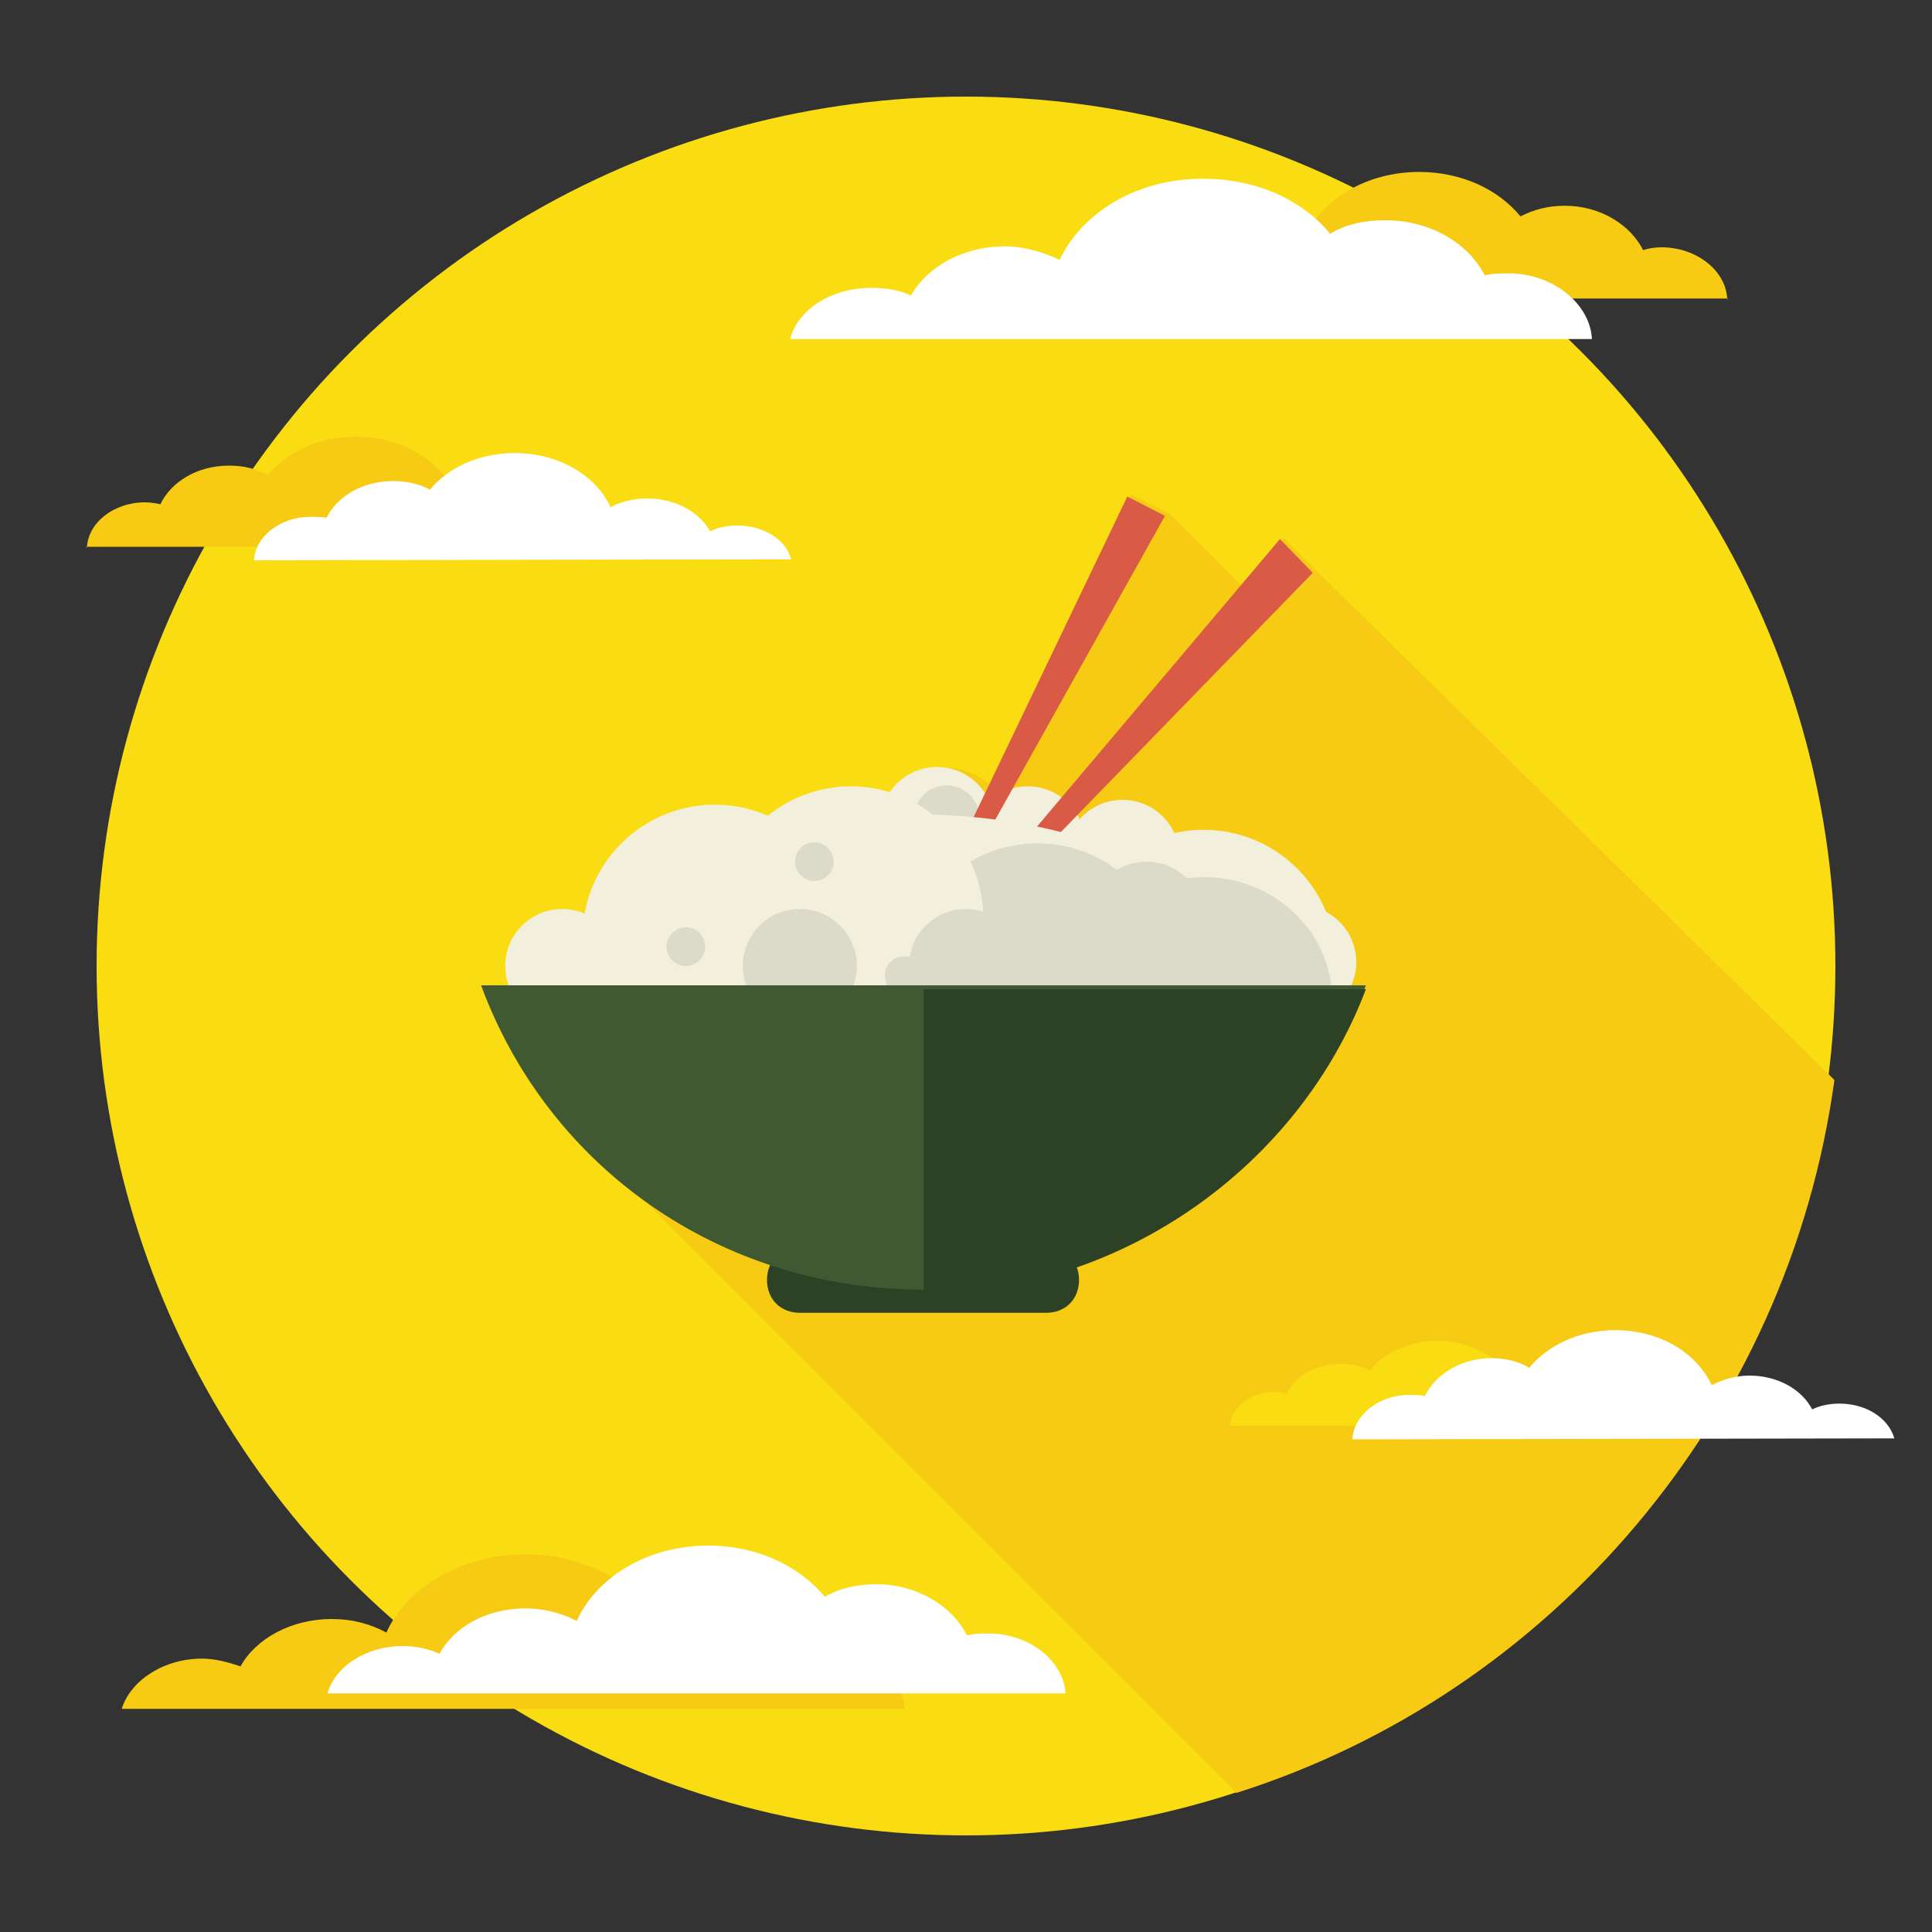 <?xml version="1.0" encoding="utf-8"?>
<!-- Generator: Adobe Illustrator 18.0.0, SVG Export Plug-In . SVG Version: 6.00 Build 0)  -->
<!DOCTYPE svg PUBLIC "-//W3C//DTD SVG 1.1//EN" "http://www.w3.org/Graphics/SVG/1.1/DTD/svg11.dtd">
<svg version="1.1" id="Lag_1" xmlns="http://www.w3.org/2000/svg" xmlns:xlink="http://www.w3.org/1999/xlink" x="0px" y="0px"
	 viewBox="0 0 200 200" enable-background="new 0 0 200 200" xml:space="preserve">
<rect x="0" y="0" width="200" height="200" fill="#333333" stroke="none"/>
<g>
	<circle fill="#F9DD12" cx="100" cy="100" r="90"/>
	<path fill="#F7CB14" d="M135.9,58.7l-3-3l-4.4,4.9l-7.4-7.4l0,0l-4-2L103,81.9c-1-1.4-3-2.4-4.9-2.4c-2,0-4,1-5.4,3
		c-1-0.4-2.4-0.4-4-0.4c-3.4,0-6.4,1-8.9,3c-1.4-0.4-3.4-1-5.4-1c-6.9,0-12.3,4.9-13.7,10.9c-0.4,0-1.4-0.4-2-0.4
		c-3.4,0-5.9,3-5.9,5.9c0,0.4,0,1.4,0.4,2h-2.4c2.4,6.9,6.9,13.3,12.3,18.2l0,0l64.9,64.9c32.5-10.3,57.1-38.9,61.9-73.8L135.9,58.7
		L135.9,58.7z"/>
	<g>
		<circle fill="#F2EFDC" cx="97" cy="85.3" r="5.9"/>
		<circle fill="#F2EFDC" cx="106.4" cy="87.3" r="5.9"/>
		<circle fill="#DCDAC8" cx="98" cy="84.7" r="3.4"/>
		<polygon fill="#D95B46" points="120.6,53.4 86.3,114.8 116.7,51.4 		"/>
		<polygon fill="#D95B46" points="135.9,59.3 87.3,109.3 132.5,55.8 		"/>
		<ellipse fill="#F2EFDC" cx="94.6" cy="101.5" rx="33.9" ry="17.2"/>
		<circle fill="#F2EFDC" cx="58.2" cy="100" r="5.9"/>
		<circle fill="#F2EFDC" cx="134.5" cy="99.6" r="5.9"/>
		<circle fill="#F2EFDC" cx="116.2" cy="88.7" r="5.9"/>
		<circle fill="#F2EFDC" cx="74" cy="97" r="13.7"/>
		<circle fill="#F2EFDC" cx="124.6" cy="99.6" r="13.7"/>
		<ellipse fill="#DCDAC8" cx="124.6" cy="103.5" rx="13.3" ry="12.7"/>
		<circle fill="#DCDAC8" cx="107.4" cy="101" r="13.7"/>
		<circle fill="#F2EFDC" cx="88.1" cy="95.1" r="13.7"/>
		<circle fill="#DCDAC8" cx="118.7" cy="95.1" r="5.9"/>
		<circle fill="#DCDAC8" cx="100" cy="100" r="5.9"/>
		<circle fill="#DCDAC8" cx="82.8" cy="100" r="5.9"/>
		<circle fill="#DCDAC8" cx="71" cy="98" r="2"/>
		<circle fill="#DCDAC8" cx="84.3" cy="89.2" r="2"/>
		<circle fill="#DCDAC8" cx="93.6" cy="101" r="2"/>
		<path fill="#2D4124" d="M111.7,132.5c0,2-1.4,3.4-3.4,3.4H82.8c-2,0-3.4-1.4-3.4-3.4l0,0c0-2,1.4-3.4,3.4-3.4h25
			C110.3,129.1,111.7,130.5,111.7,132.5L111.7,132.5z"/>
		<path fill="#405933" d="M49.8,102c6.9,18.7,24.6,31.5,45.8,31.5c20.6,0,38.9-13.3,45.8-31.5H49.8z"/>
		<path fill="#2D4124" d="M95.6,133.9c20.6,0,38.9-13.3,45.8-31.5H95.6V133.9z"/>
	</g>
</g>
<path fill="#F7CB14" d="M178.8,31c-0.1-3-3.2-5.4-6.8-5.4c-0.6,0-1.4,0.1-1.9,0.3c-1.3-2.6-4.4-4.6-8.1-4.6c-1.8,0-3.2,0.4-4.6,1.1
	c-2.3-2.8-6.1-4.6-10.5-4.6c-5.4,0-10,2.8-11.7,6.6c-1.4-0.8-2.9-1.1-4.6-1.1c-3.4,0-6.3,1.6-7.6,4c-1-0.4-2.1-0.6-3.2-0.6
	c-3.2,0-6,1.9-6.7,4.2h65.8L178.8,31L178.8,31z"/>
<path fill="#FFFFFF" d="M164.8,35.1c-0.2-3.7-4.1-6.8-8.6-6.8c-0.8,0-1.7,0-2.5,0.2c-1.7-3.3-5.6-5.7-10.3-5.7
	c-2.1,0-4.1,0.4-5.7,1.4c-2.9-3.5-7.6-5.7-13.2-5.7c-6.8,0-12.5,3.5-14.8,8.4c-1.7-0.8-3.7-1.4-5.7-1.4c-4.3,0-8,2.1-9.7,5.1
	c-1.2-0.6-2.7-0.8-4.1-0.8c-4.1,0-7.6,2.2-8.4,5.3L164.8,35.1L164.8,35.1z"/>
<path fill="#F7CB14" d="M93.7,177.2c-0.1-3.7-4-6.6-8.4-6.6c-0.8,0-1.7,0.1-2.3,0.3c-1.5-3.2-5.4-5.7-10-5.7c-2.2,0-4,0.4-5.7,1.4
	c-2.8-3.4-7.5-5.7-12.9-5.7c-6.6,0-12.3,3.4-14.4,8.1c-1.7-0.9-3.5-1.4-5.7-1.4c-4.1,0-7.8,2-9.4,4.9c-1.2-0.4-2.6-0.8-4-0.8
	c-4,0-7.4,2.3-8.3,5.2h81.1L93.7,177.2L93.7,177.2z"/>
<path fill="#FFFFFF" d="M110.3,175.3c-0.2-3.4-3.8-6.2-7.9-6.2c-0.8,0-1.5,0-2.3,0.2c-1.5-3-5.1-5.3-9.4-5.3c-1.9,0-3.8,0.4-5.3,1.3
	c-2.7-3.2-7-5.3-12.1-5.3c-6.2,0-11.5,3.2-13.6,7.8c-1.5-0.8-3.4-1.3-5.3-1.3c-4,0-7.4,1.9-8.9,4.7c-1.1-0.5-2.4-0.8-3.8-0.8
	c-3.8,0-7,2.1-7.8,4.9L110.3,175.3L110.3,175.3z"/>
<path fill="#F9DD12" d="M127.3,147.7c0.1-2,2.2-3.6,4.6-3.6c0.4,0,0.9,0.1,1.3,0.2c0.8-1.8,2.9-3.1,5.5-3.1c1.2,0,2.2,0.2,3.1,0.7
	c1.5-1.9,4.1-3.1,7-3.1c3.6,0,6.7,1.9,7.9,4.4c0.9-0.5,1.9-0.7,3.1-0.7c2.3,0,4.3,1.1,5.1,2.7c0.7-0.2,1.4-0.4,2.2-0.4
	c2.2,0,4,1.3,4.5,2.8h-44.3L127.3,147.7L127.3,147.7z"/>
<path fill="#FFFFFF" d="M140,149c0.1-2.5,2.8-4.6,5.8-4.6c0.6,0,1.1,0,1.7,0.1c1.1-2.2,3.7-3.9,6.9-3.9c1.4,0,2.8,0.3,3.9,1
	c1.9-2.3,5.1-3.9,8.9-3.9c4.6,0,8.4,2.3,10,5.7c1.1-0.6,2.5-1,3.9-1c2.9,0,5.4,1.4,6.5,3.5c0.8-0.4,1.8-0.6,2.8-0.6
	c2.8,0,5.1,1.5,5.7,3.6L140,149L140,149z"/>
<path fill="#F7CB14" d="M9,56.7c0.1-2.6,2.8-4.7,6-4.7c0.5,0,1.2,0.1,1.6,0.2c1.1-2.3,3.8-4,7.1-4c1.5,0,2.8,0.3,4,1
	c2-2.4,5.3-4,9.1-4c4.7,0,8.7,2.4,10.2,5.7c1.2-0.7,2.5-1,4-1c2.9,0,5.5,1.4,6.6,3.5c0.9-0.3,1.8-0.5,2.8-0.5c2.8,0,5.2,1.6,5.9,3.7
	H8.9L9,56.7L9,56.7z"/>
<path fill="#FFFFFF" d="M26.3,58c0.1-2.5,2.8-4.5,5.8-4.5c0.6,0,1.1,0,1.7,0.1c1.1-2.2,3.7-3.8,6.9-3.8c1.4,0,2.8,0.3,3.8,0.9
	c1.9-2.3,5.1-3.8,8.8-3.8c4.5,0,8.4,2.3,9.9,5.6c1.1-0.6,2.5-0.9,3.8-0.9c2.9,0,5.4,1.4,6.5,3.4c0.8-0.4,1.8-0.6,2.8-0.6
	c2.8,0,5.1,1.5,5.6,3.5L26.3,58L26.3,58z"/>
</svg>
